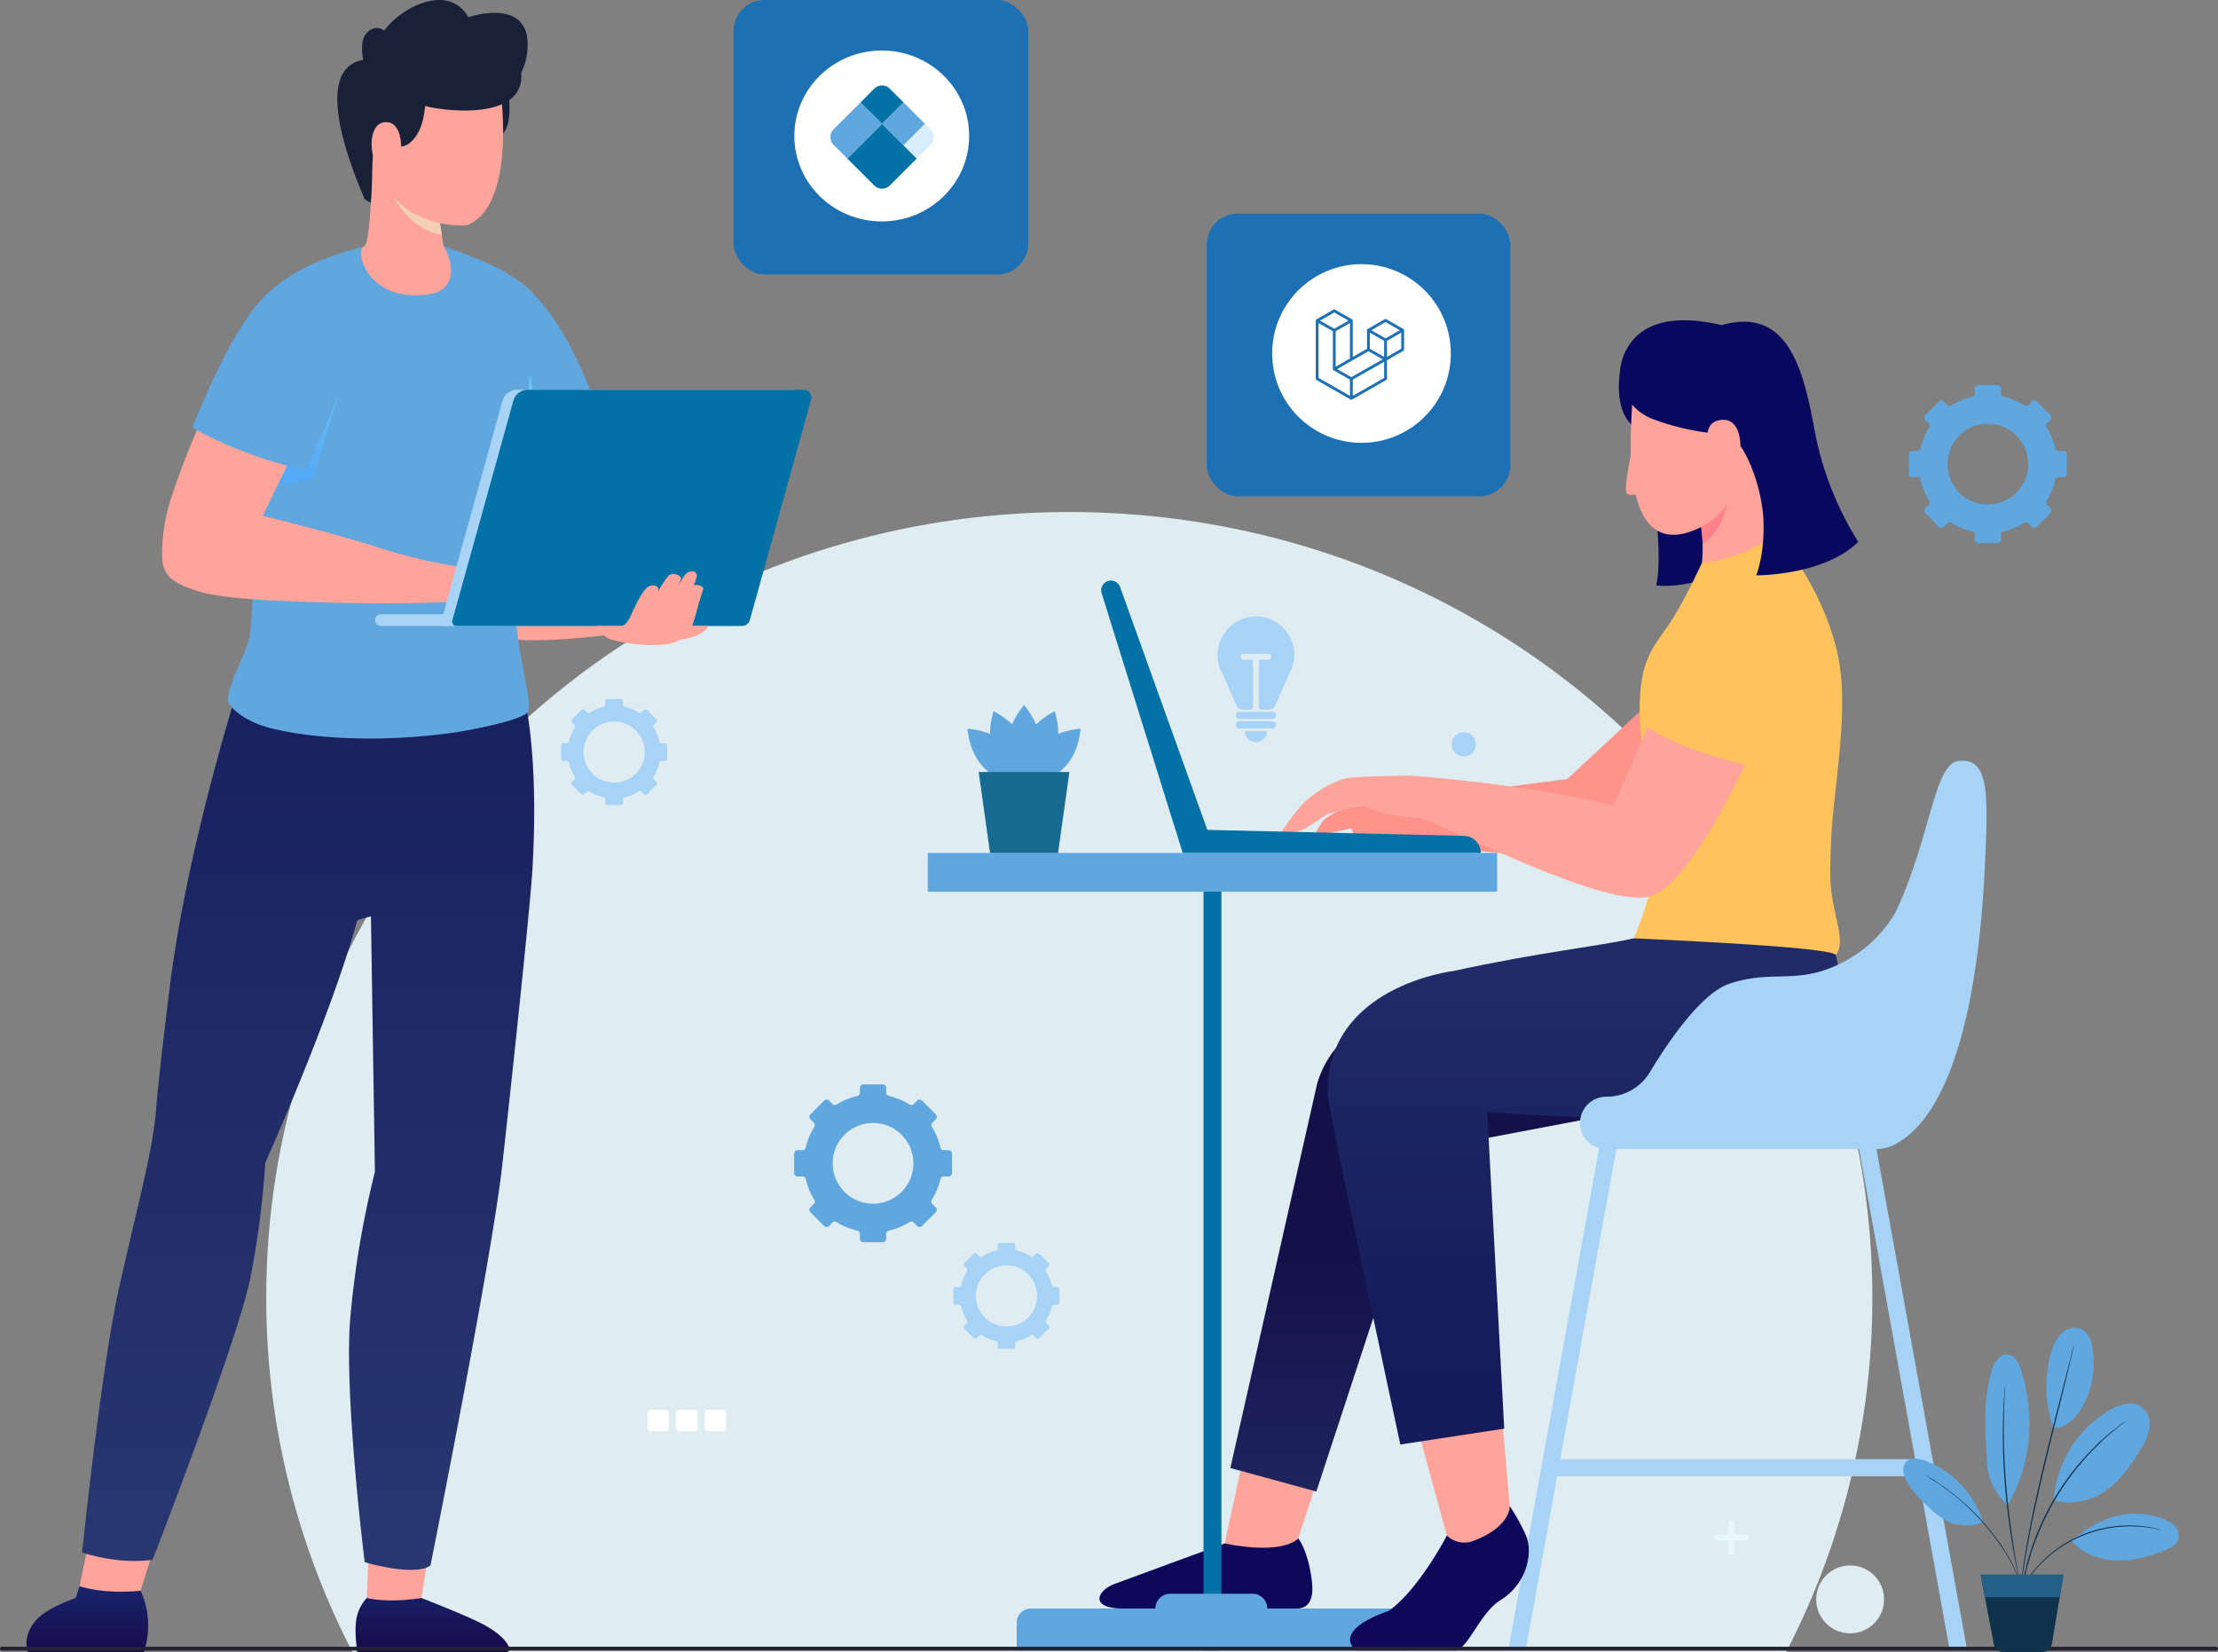 <svg xmlns="http://www.w3.org/2000/svg" xmlns:xlink="http://www.w3.org/1999/xlink" width="571" height="425.334" viewBox="0 0 571 425.334">
  <rect x="0" y="0" width="571" height="425.334" fill="#808080" stroke="none"/>
  <defs>
    <linearGradient id="linear-gradient" x1="0.5" y1="-43.363" x2="0.5" y2="-44.395" gradientUnits="objectBoundingBox">
      <stop offset="0" stop-color="#dfedf2"/>
      <stop offset="1" stop-color="#e8f8ff"/>
    </linearGradient>
    <linearGradient id="linear-gradient-2" x1="0.5" y1="-738.84" x2="0.5" y2="-755.863" xlink:href="#linear-gradient"/>
    <linearGradient id="linear-gradient-3" x1="0.031" y1="-1474.772" x2="1.332" y2="-1473.383" xlink:href="#linear-gradient"/>
    <linearGradient id="linear-gradient-4" x1="0.5" y1="1.445" x2="0.5" y2="0.542" gradientUnits="objectBoundingBox">
      <stop offset="0" stop-color="#283770"/>
      <stop offset="1" stop-color="#141049"/>
    </linearGradient>
    <linearGradient id="linear-gradient-5" x1="0.5" y1="-0.436" x2="0.5" y2="0.898" gradientUnits="objectBoundingBox">
      <stop offset="0" stop-color="#283770"/>
      <stop offset="1" stop-color="#141a5a"/>
    </linearGradient>
    <linearGradient id="linear-gradient-6" x1="-4.917" y1="-0.798" x2="-4.917" y2="1.191" gradientUnits="objectBoundingBox">
      <stop offset="0" stop-color="#1a2f79"/>
      <stop offset="1" stop-color="#160545"/>
    </linearGradient>
    <linearGradient id="linear-gradient-7" x1="6.55" y1="0.965" x2="6.55" y2="-0.276" xlink:href="#linear-gradient-5"/>
    <linearGradient id="linear-gradient-8" x1="-0.678" y1="-0.404" x2="-0.678" y2="1.243" xlink:href="#linear-gradient-6"/>
    <linearGradient id="linear-gradient-9" x1="-32.513" y1="0.127" x2="-32.513" y2="1.272" gradientUnits="objectBoundingBox">
      <stop offset="0" stop-color="#6ec4f7"/>
      <stop offset="1" stop-color="#398ef6"/>
    </linearGradient>
    <linearGradient id="linear-gradient-10" x1="52.892" y1="-0.21" x2="54.599" y2="1.367" gradientUnits="objectBoundingBox">
      <stop offset="0" stop-color="#f4cfb3"/>
      <stop offset="1" stop-color="#f2bb9b"/>
    </linearGradient>
    <linearGradient id="linear-gradient-11" x1="-6.862" y1="-0.475" x2="-6.862" y2="2.443" xlink:href="#linear-gradient-9"/>
  </defs>
  <g id="IT_Service_Botswana_ic_9" transform="translate(-211.5 -5455)">
    <g id="IT_Service_Nicaragua_ic_4" transform="translate(0 3376.822)">
      <g id="IT_Service_Tajikistan_ic_6" transform="translate(-0.5 -975)">
        <g id="Group_307020" data-name="Group 307020">
          <g id="IT_Service_Iraq_ic_6" transform="translate(-638 2249.267)">
            <g id="Group_285611" data-name="Group 285611" transform="translate(785.665 827.75)">
              <g id="Group_285554" data-name="Group 285554" transform="translate(140.875 118.551)">
                <path id="Path_123996" data-name="Path 123996" d="M264.834,71.4C150.657,71.4,58.1,161.941,58.1,273.621a197.792,197.792,0,0,0,22.22,91.294H449.35a197.792,197.792,0,0,0,22.22-91.294C471.57,161.941,379.009,71.4,264.834,71.4Z" transform="translate(-66.096 -81.972)" fill="url(#linear-gradient)"/>
                <circle id="Ellipse_4369" data-name="Ellipse 4369" cx="3.123" cy="3.123" r="3.123" transform="translate(297.17 46.108)" fill="#a7d3f6"/>
                <circle id="Ellipse_4370" data-name="Ellipse 4370" cx="8.738" cy="8.738" r="8.738" transform="translate(391.021 260.609)" fill="url(#linear-gradient-2)"/>
                <path id="Path_123997" data-name="Path 123997" d="M73.975,407.288a6.362,6.362,0,1,1-6.362-6.362A6.362,6.362,0,0,1,73.975,407.288Z" transform="translate(-60.79 -298.27)" fill="#dfedf2"/>
                <g id="Group_285549" data-name="Group 285549" transform="translate(24.067 228.353)">
                  <path id="Path_123998" data-name="Path 123998" d="M97.025,375.863H94.133v-2.892a.764.764,0,0,0-1.529,0v2.892H89.713a.764.764,0,1,0,0,1.528H92.6v2.892a.764.764,0,1,0,1.529,0v-2.892h2.892a.764.764,0,1,0,0-1.528Z" transform="translate(-88.948 -372.207)" fill="#fff"/>
                  <path id="Path_124000" data-name="Path 124000" d="M569.647,413.842h-2.892V410.95a.764.764,0,0,0-1.529,0v2.892h-2.892a.765.765,0,0,0,0,1.529h2.892v2.892a.764.764,0,1,0,1.529,0v-2.892h2.892a.765.765,0,1,0,0-1.529Z" transform="translate(-220.88 -389.559)" fill="url(#linear-gradient-3)"/>
                </g>
                <g id="Group_285553" data-name="Group 285553" transform="translate(90.194 220.569)">
                  <g id="Group_285551" data-name="Group 285551">
                    <rect id="Rectangle_160838" data-name="Rectangle 160838" width="5.481" height="5.481" rx="0.664" fill="#fff"/>
                    <rect id="Rectangle_160839" data-name="Rectangle 160839" width="5.481" height="5.481" rx="0.664" transform="translate(7.331)" fill="#fff"/>
                    <rect id="Rectangle_160840" data-name="Rectangle 160840" width="5.481" height="5.481" rx="0.664" transform="translate(14.663)" fill="#fff"/>
                  </g>
                  <g id="Group_285552" data-name="Group 285552" transform="translate(152.817 41.539)">
                    <rect id="Rectangle_160841" data-name="Rectangle 160841" width="3.527" height="3.527" rx="0.427" fill="#fff"/>
                    <rect id="Rectangle_160842" data-name="Rectangle 160842" width="3.527" height="3.527" rx="0.427" transform="translate(4.718)" fill="#fff"/>
                    <rect id="Rectangle_160843" data-name="Rectangle 160843" width="3.527" height="3.527" rx="0.427" transform="translate(9.436)" fill="#fff"/>
                  </g>
                </g>
              </g>
              <g id="Group_285555" data-name="Group 285555" transform="translate(75.782 171.106)">
                <path id="Path_124001" data-name="Path 124001" d="M125.579,264.183v-3.358a.6.6,0,0,0-.595-.595h-.864a.545.545,0,0,1-.533-.419,11.89,11.89,0,0,0-1.5-3.63.553.553,0,0,1,.072-.687l.608-.608a.6.6,0,0,0,0-.841l-2.374-2.374a.6.6,0,0,0-.841,0l-.607.607a.553.553,0,0,1-.687.072,11.884,11.884,0,0,0-3.631-1.5.545.545,0,0,1-.418-.533v-.861a.6.6,0,0,0-.595-.595h-3.358a.6.6,0,0,0-.595.595v.861a.545.545,0,0,1-.418.533,11.889,11.889,0,0,0-3.632,1.5.554.554,0,0,1-.687-.072l-.607-.607a.6.6,0,0,0-.841,0l-2.374,2.374a.6.6,0,0,0,0,.841l.607.607a.553.553,0,0,1,.072.687,11.9,11.9,0,0,0-1.5,3.631.545.545,0,0,1-.533.419h-.863a.6.6,0,0,0-.6.595v3.358a.6.6,0,0,0,.6.595h.863a.545.545,0,0,1,.533.419,11.888,11.888,0,0,0,1.5,3.63.554.554,0,0,1-.072.688l-.608.608a.6.6,0,0,0,0,.841l2.374,2.374a.594.594,0,0,0,.841,0l.608-.609a.554.554,0,0,1,.687-.072,11.9,11.9,0,0,0,3.63,1.495.545.545,0,0,1,.418.533v.866a.6.6,0,0,0,.595.595h3.358a.6.6,0,0,0,.595-.595v-.866a.545.545,0,0,1,.419-.533,11.881,11.881,0,0,0,3.629-1.495.554.554,0,0,1,.687.072l.609.609a.594.594,0,0,0,.841,0l2.374-2.374a.594.594,0,0,0,0-.841l-.608-.608a.554.554,0,0,1-.072-.687,11.882,11.882,0,0,0,1.5-3.63.545.545,0,0,1,.533-.419h.865A.6.6,0,0,0,125.579,264.183Zm-13.642,6.192A7.869,7.869,0,1,1,119.8,262.5,7.868,7.868,0,0,1,111.938,270.374Z" transform="translate(135.733 -123.842)" fill="#a7d3f6"/>
                <path id="Path_138880" data-name="Path 138880" d="M125.579,264.183v-3.358a.6.6,0,0,0-.595-.595h-.864a.545.545,0,0,1-.533-.419,11.89,11.89,0,0,0-1.5-3.63.553.553,0,0,1,.072-.687l.608-.608a.6.6,0,0,0,0-.841l-2.374-2.374a.6.6,0,0,0-.841,0l-.607.607a.553.553,0,0,1-.687.072,11.884,11.884,0,0,0-3.631-1.5.545.545,0,0,1-.418-.533v-.861a.6.6,0,0,0-.595-.595h-3.358a.6.6,0,0,0-.595.595v.861a.545.545,0,0,1-.418.533,11.889,11.889,0,0,0-3.632,1.5.554.554,0,0,1-.687-.072l-.607-.607a.6.6,0,0,0-.841,0l-2.374,2.374a.6.6,0,0,0,0,.841l.607.607a.553.553,0,0,1,.072.687,11.9,11.9,0,0,0-1.5,3.631.545.545,0,0,1-.533.419h-.863a.6.6,0,0,0-.6.595v3.358a.6.6,0,0,0,.6.595h.863a.545.545,0,0,1,.533.419,11.888,11.888,0,0,0,1.5,3.63.554.554,0,0,1-.072.688l-.608.608a.6.6,0,0,0,0,.841l2.374,2.374a.594.594,0,0,0,.841,0l.608-.609a.554.554,0,0,1,.687-.072,11.9,11.9,0,0,0,3.63,1.495.545.545,0,0,1,.418.533v.866a.6.6,0,0,0,.595.595h3.358a.6.6,0,0,0,.595-.595v-.866a.545.545,0,0,1,.419-.533,11.881,11.881,0,0,0,3.629-1.495.554.554,0,0,1,.687.072l.609.609a.594.594,0,0,0,.841,0l2.374-2.374a.594.594,0,0,0,0-.841l-.608-.608a.554.554,0,0,1-.072-.687,11.882,11.882,0,0,0,1.5-3.63.545.545,0,0,1,.533-.419h.865A.6.6,0,0,0,125.579,264.183Zm-13.642,6.192A7.869,7.869,0,1,1,119.8,262.5,7.868,7.868,0,0,1,111.938,270.374Z" transform="translate(34.733 -263.842)" fill="#a7d3f6"/>
                <path id="Path_124002" data-name="Path 124002" d="M444.323,196.051v-3.659a.648.648,0,0,0-.648-.648h-.941a.594.594,0,0,1-.581-.456,12.956,12.956,0,0,0-1.63-3.956.6.6,0,0,1,.078-.749l.662-.662a.648.648,0,0,0,0-.916l-2.587-2.587a.648.648,0,0,0-.916,0l-.662.661a.6.6,0,0,1-.749.079,12.943,12.943,0,0,0-3.957-1.632.6.6,0,0,1-.456-.581v-.939a.648.648,0,0,0-.648-.648H427.63a.648.648,0,0,0-.648.648v.938a.594.594,0,0,1-.456.581,12.959,12.959,0,0,0-3.958,1.632.6.6,0,0,1-.749-.078l-.661-.661a.648.648,0,0,0-.916,0L417.655,185a.647.647,0,0,0,0,.916l.661.662a.6.6,0,0,1,.079.749,12.941,12.941,0,0,0-1.63,3.957.594.594,0,0,1-.581.456h-.941a.648.648,0,0,0-.648.648v3.659a.648.648,0,0,0,.648.648h.941a.594.594,0,0,1,.581.456,12.961,12.961,0,0,0,1.63,3.956.6.6,0,0,1-.078.749l-.662.663a.647.647,0,0,0,0,.916l2.587,2.588a.648.648,0,0,0,.916,0l.663-.663a.6.6,0,0,1,.749-.078,12.957,12.957,0,0,0,3.955,1.629.6.6,0,0,1,.457.581v.944a.648.648,0,0,0,.648.648h3.659a.648.648,0,0,0,.648-.648v-.944a.594.594,0,0,1,.456-.581,12.958,12.958,0,0,0,3.955-1.629.6.6,0,0,1,.749.079l.664.663a.648.648,0,0,0,.916,0l2.587-2.588a.647.647,0,0,0,0-.916l-.663-.663a.6.6,0,0,1-.078-.749,12.955,12.955,0,0,0,1.63-3.955.594.594,0,0,1,.581-.456h.942A.648.648,0,0,0,444.323,196.051ZM429.458,202.8a8.575,8.575,0,1,1,8.571-8.579A8.574,8.574,0,0,1,429.458,202.8Z" transform="translate(5.265 -110.357)" fill="#a7d3f6"/>
                <path id="Path_124003" data-name="Path 124003" d="M101.893,253.694v-5a.886.886,0,0,0-.886-.886H99.721a.812.812,0,0,1-.795-.624,17.7,17.7,0,0,0-2.229-5.407.824.824,0,0,1,.108-1.024l.905-.905a.886.886,0,0,0,0-1.253l-3.536-3.536a.886.886,0,0,0-1.252,0l-.9.9a.824.824,0,0,1-1.024.108,17.7,17.7,0,0,0-5.409-2.23.813.813,0,0,1-.623-.795v-1.284a.886.886,0,0,0-.886-.886h-5a.886.886,0,0,0-.886.886v1.283a.812.812,0,0,1-.624.795,17.71,17.71,0,0,0-5.409,2.23.824.824,0,0,1-1.024-.108l-.9-.9a.886.886,0,0,0-1.252,0l-3.536,3.536a.886.886,0,0,0,0,1.253l.9.9a.825.825,0,0,1,.107,1.023,17.709,17.709,0,0,0-2.228,5.408.813.813,0,0,1-.795.624H62.145a.886.886,0,0,0-.887.886v5a.886.886,0,0,0,.887.886H63.43a.812.812,0,0,1,.795.624,17.71,17.71,0,0,0,2.229,5.407.824.824,0,0,1-.108,1.024l-.905.905a.886.886,0,0,0,0,1.253l3.536,3.536a.886.886,0,0,0,1.252,0l.906-.907a.825.825,0,0,1,1.024-.107,17.707,17.707,0,0,0,5.406,2.226.812.812,0,0,1,.624.795v1.29a.886.886,0,0,0,.886.886h5a.886.886,0,0,0,.886-.886v-1.29a.812.812,0,0,1,.624-.795,17.7,17.7,0,0,0,5.405-2.227.826.826,0,0,1,1.024.108l.907.907a.886.886,0,0,0,1.252,0l3.536-3.536a.886.886,0,0,0,0-1.253l-.906-.906a.824.824,0,0,1-.108-1.023,17.7,17.7,0,0,0,2.229-5.406.812.812,0,0,1,.795-.624h1.287A.886.886,0,0,0,101.893,253.694Zm-20.319,7.89a10.389,10.389,0,1,1,10.384-10.393A10.387,10.387,0,0,1,81.575,261.584Z" transform="translate(131.742 -146.659)" fill="#60a6df"/>
              </g>
              <g id="Group_285560" data-name="Group 285560" transform="translate(303.18 58.606)">
                <path id="Path_124012" data-name="Path 124012" d="M465.053,292.033s2.945,18.174,1.07,26.154c0,0,5.722.975,14.628-2.3s-2.435-23.856-2.435-23.856" transform="translate(-278.597 -249.937)" fill="#09085f"/>
                <path id="Path_124013" data-name="Path 124013" d="M461.074,278.039s-1.752,10.118,4.108,13.951l2.037-8.74" transform="translate(-282.917 -264.249)" fill="#09085f"/>
                <path id="Path_124014" data-name="Path 124014" d="M520.491,331.31l-12.9-11.184-1.774,1.649L486.987,339.3l-55.2,7.171a16.243,16.243,0,0,0-7.472,3.38,22.1,22.1,0,0,0-2.039,3.2,8.886,8.886,0,0,0,3.776.089c1.289-.281,3.841-.811,5.393-1.133l.667,2.278s47.722,5.987,58.746,4.976c.285-.024.564-.053.8-.089,9.3-1.42,37.4-20.444,37.4-20.444Z" transform="translate(-322.348 -221.206)" fill="#ff928a"/>
                <path id="Path_124015" data-name="Path 124015" d="M492.927,313.541,473.174,319l-.87-2.447v-.018a38.8,38.8,0,0,0,.164-4.747,35.692,35.692,0,0,0-1.94-10.947l6.705-4.041,8.307-8.866Z" transform="translate(-272.998 -254.134)" fill="#ffa49a"/>
                <path id="Path_124016" data-name="Path 124016" d="M472.468,307.583a35.692,35.692,0,0,0-1.94-10.947l6.705-4.041,2.193-.56S479.663,302.672,472.468,307.583Z" transform="translate(-272.998 -249.935)" fill="#ff8189"/>
                <path id="Path_124017" data-name="Path 124017" d="M436.032,418.756,427.3,445.451l-8.5,7.593-8.137-13.252,5.5-25.495Z" transform="translate(-334.226 -124.895)" fill="#ffa49a"/>
                <path id="Path_124018" data-name="Path 124018" d="M498.861,295.227s-5.732,6.982-8.279,14.3c-2.049,5.89-6.143,11.343-13.075,13.629-18.747,6.185-14.865-28.34-14.8-32.847.047-3.188-.908-14.7,11.655-16.327C486.557,272.4,499.484,277.582,498.861,295.227Z" transform="translate(-281.38 -268.669)" fill="#ffa49a"/>
                <path id="Path_124019" data-name="Path 124019" d="M446.751,513.38h4.478l8.113-44.823h92.964l8.113,44.823H564.9L539.155,371.07a2.2,2.2,0,1,0-4.337.783l16.693,92.3H460.137l16.7-92.3a2.2,2.2,0,1,0-4.327-.783L456.373,460.2l-.795,4.432-.526,2.874-.819,4.49Z" transform="translate(-297.315 -170.962)" fill="#a7d3f6"/>
                <path id="Path_124020" data-name="Path 124020" d="M506.659,393.307l-44.231,8.382-28.911,88.156-22.135-6.052,22.306-98.785a25.452,25.452,0,0,1,16.469-17.256l46.534-15.47" transform="translate(-333.486 -188.32)" fill="url(#linear-gradient-4)"/>
                <path id="Path_124021" data-name="Path 124021" d="M435.067,411.954l2.494,9.345,5.344,19.5.8,4.788,8.865,1.039,6.892-9.075-2.062-23.8v0l-.192-2.415Z" transform="translate(-309.264 -127.933)" fill="#ffa49a"/>
                <path id="Path_124022" data-name="Path 124022" d="M552,350.712l-19.92-5.069-29.505,8.574c-8.847,2.045-23.992,3.52-46.442,8.421l0,0s-32.966,3.857-32.367,31.749c.075,3.507,18.718,90.138,18.718,90.138l26.75-4.08-4.379-81.527c16.809,1.3,58.076,3.637,75.037-3.2C567.194,384.7,552,350.712,552,350.712Z" transform="translate(-320.833 -195.109)" fill="url(#linear-gradient-5)"/>
                <path id="Path_124023" data-name="Path 124023" d="M499.541,298.359s12.557,14.468,15.943,32.412c2.65,14.052-1.375,33.557-1.922,46.162-.484,11.159-.322,12.755,1.123,19.574.7,3.323,2.057,8.089.04,10.34-1.295-1.737-31.1-3.313-52-4.272,0,0,4.594-10.605,4.715-16.016.253-11.182-3.447-33.955-3.159-44.761.3-11.117,3.611-14.309,7.48-19.995,3.908-5.738,8.53-15.929,8.53-15.929A38.129,38.129,0,0,0,499.541,298.359Z" transform="translate(-280.981 -243.467)" fill="#fec35b"/>
                <path id="Path_124024" data-name="Path 124024" d="M491.191,319.109s-2.943,17.351-4.225,23.128l-14.238,1.924Z" transform="translate(-270.748 -222.246)" fill="#fec35b" opacity="0.5" style="mix-blend-mode: multiply;isolation: isolate"/>
                <path id="Path_124025" data-name="Path 124025" d="M523.242,324.674l-8.572-4.612c-.435,1.076-11.321,26.188-11.321,26.188-21.841-5.641-52.1-7.737-52.1-7.737s-11.392.077-15.7.528-9.968,4.46-12.46,7.023c-1.5,1.541-5.208,6.845-5.208,6.845a9.062,9.062,0,0,0,6.284-.9c2.832-1.756,5.437-3.568,5.437-3.568l7.1-1.936a5.889,5.889,0,0,1,4.234.475,18.115,18.115,0,0,0,4.357,1.46,43.441,43.441,0,0,0,8.594.985c13.53,5.324,49.87,24.188,59.85,19.831,7.52-3.3,16.7-19.859,21.52-29.44,2.039-4.076,3.3-6.892,3.3-6.892Z" transform="translate(-326.833 -221.271)" fill="#ffa49a"/>
                <path id="Path_124026" data-name="Path 124026" d="M503.622,313.573s-2.336,22.155-9.062,35.816c0,0-20.9-4.076-31.069-11.94a189.707,189.707,0,0,1,14.675-29.916" transform="translate(-280.195 -234.085)" fill="#fec35b"/>
                <path id="Path_124027" data-name="Path 124027" d="M460.95,285.012a13.111,13.111,0,0,0,8.269,11.554,62.074,62.074,0,0,0,15.668,3.746,7.847,7.847,0,0,1,6.194,2.178c2.718,2.684,6.645,12.2,6.871,20.808s-1.887,13.593-1.887,13.593,17.276.15,26.277-8.609a82.467,82.467,0,0,1-11.1-27.97c-2.868-15.723-6.645-32.819-24.082-27.835C460.936,266.285,460.95,285.012,460.95,285.012Z" transform="translate(-282.794 -271.221)" fill="#09085f"/>
                <path id="Path_124028" data-name="Path 124028" d="M472.444,290.515s-1.669-5.411,2.365-6.442c8-2.049,6.426,13.508,2.882,13.435S472.444,290.515,472.444,290.515Z" transform="translate(-271.388 -258.268)" fill="#ffa49a"/>
                <path id="Path_124029" data-name="Path 124029" d="M445.884,426.25s-3.362,4.412-18.927,1.319c0,0-25.1,9.181-28.371,10.419-4.676,1.772-6.319,6.335,2.1,6.335h44.627c1.677,0,3.511-.485,4.1-3.5C449.984,437.867,448.41,429.49,445.884,426.25Z" transform="translate(-350.523 -112.671)" fill="#0e085d"/>
                <g id="Group_285557" data-name="Group 285557" transform="translate(0 137.13)">
                  <rect id="Rectangle_160844" data-name="Rectangle 160844" width="146.584" height="9.972" fill="#60a6df"/>
                  <rect id="Rectangle_160845" data-name="Rectangle 160845" width="4.607" height="195.32" transform="translate(75.596 205.288) rotate(180)" fill="#0271a6"/>
                  <path id="Rectangle_160846" data-name="Rectangle 160846" d="M0,0H100.782a0,0,0,0,1,0,0V7.16a3.607,3.607,0,0,1-3.607,3.607H3.606A3.606,3.606,0,0,1,0,7.16V0A0,0,0,0,1,0,0Z" transform="translate(123.684 205.288) rotate(180)" fill="#60a6df"/>
                  <path id="Path_124030" data-name="Path 124030" d="M401.844,437.114h28.808a3.814,3.814,0,0,0-3.815-3.815H405.661a3.816,3.816,0,0,0-3.817,3.815Z" transform="translate(-343.242 -242.593)" fill="#60a6df"/>
                </g>
                <path id="Path_124031" data-name="Path 124031" d="M463.181,287.929s-2.057,9.628-1.284,10.7,4.407-.117,4.407-.117" transform="translate(-282.003 -254.134)" fill="#ffa49a"/>
                <path id="Path_124032" data-name="Path 124032" d="M467.72,422.135a50.362,50.362,0,0,1,4.217,7.676c1.709,4.021.522,12.15-6.59,16.546-5.053,3.123-8.052,11.768-11.268,12.941H428.144s-6.837-4.778,8.443-10.186c7.64-5.328,14.958-19.37,14.958-19.37a6.544,6.544,0,0,0,6.934,1.337C468.1,427.356,467.72,422.135,467.72,422.135Z" transform="translate(-317.904 -116.88)" fill="#0e085d"/>
                <path id="Path_124033" data-name="Path 124033" d="M553.271,327.355c-6.272.8-7.071,19.513-16.06,38.765A33.136,33.136,0,0,1,522.3,379.78c-10.836,5.14-17.078,1.262-27.9,4.887-7.342,2.46-15.83,14.986-20.526,22.784a13.011,13.011,0,0,1-11.137,6.325h-.105a6.741,6.741,0,0,0-6.742,6.74h0a6.741,6.741,0,0,0,6.742,6.742h69.547a12.3,12.3,0,0,0,3.956-.793c19.558-9.1,23.077-53.475,23.937-71.384C560.973,336.223,561.426,326.32,553.271,327.355Z" transform="translate(-287.974 -213.888)" fill="#a7d3f6"/>
                <path id="Path_124034" data-name="Path 124034" d="M488.37,370.068l-66.1-1.543-22.456-62.506a2.506,2.506,0,0,0-4.751,1.594l20.868,66.849h76.734A4.394,4.394,0,0,0,488.37,370.068Z" transform="translate(-350.298 -237.332)" fill="#0271a6"/>
                <g id="Group_285559" data-name="Group 285559" transform="translate(10.208 99.043)">
                  <g id="Group_285558" data-name="Group 285558">
                    <path id="Path_124035" data-name="Path 124035" d="M387.237,320.187c-9.4,11.364,0,20.462,0,20.462S396.634,331.551,387.237,320.187Z" transform="translate(-372.661 -320.187)" fill="#60a6df"/>
                    <path id="Path_124036" data-name="Path 124036" d="M381.711,320.971c-4.286,14.11,7.895,18.876,7.895,18.876S394.766,327.828,381.711,320.971Z" transform="translate(-374.975 -319.385)" fill="#60a6df"/>
                    <path id="Path_124037" data-name="Path 124037" d="M393.529,320.971c4.286,14.11-7.895,18.876-7.895,18.876S380.475,327.828,393.529,320.971Z" transform="translate(-371.057 -319.385)" fill="#60a6df"/>
                    <path id="Path_124038" data-name="Path 124038" d="M399.7,323.2c-1.5,14.671-14.576,14.361-14.576,14.361S385.01,324.483,399.7,323.2Z" transform="translate(-370.549 -317.103)" fill="#60a6df"/>
                    <path id="Path_124039" data-name="Path 124039" d="M377.919,323.2c1.5,14.671,14.576,14.361,14.576,14.361S392.61,324.483,377.919,323.2Z" transform="translate(-377.919 -317.103)" fill="#60a6df"/>
                  </g>
                  <path id="Path_124040" data-name="Path 124040" d="M399.785,349.551H382.276l-2.925-20.838H402.71Z" transform="translate(-376.454 -311.467)" fill="#176a92"/>
                </g>
              </g>
              <g id="Group_285580" data-name="Group 285580" transform="translate(71.151 -23.839)">
                <g id="Group_285578" data-name="Group 285578" transform="translate(87.605 393.159)">
                  <g id="Group_285577" data-name="Group 285577" transform="translate(0)">
                    <g id="Group_285576" data-name="Group 285576">
                      <path id="Path_124070" data-name="Path 124070" d="M146.067,423.847l-.734,18.227s7.9,3.338,14.074-.006l2.854-17.653" transform="translate(-145.333 -423.847)" fill="#ffa49a"/>
                    </g>
                  </g>
                </g>
                <path id="Path_124071" data-name="Path 124071" d="M111.346,420.742l-4.553,21.689s8.768,4.311,15.621,1.351l5.647-18" transform="translate(-93.258 -33.551)" fill="#ffa49a"/>
                <path id="Path_124072" data-name="Path 124072" d="M144.222,447.225H182.7a.739.739,0,0,0,.74-.878c-.354-1.588-2.623-4.1-6.984-6.362-4.522-2.347-15.665-6.657-15.665-6.657s-7.907,1.4-14.088,0a10.987,10.987,0,0,0-2.689,5.566C143.507,442.223,144.222,446.491,144.222,447.225Z" transform="translate(-59.112 -21.948)" fill="url(#linear-gradient-6)"/>
                <path id="Path_124073" data-name="Path 124073" d="M147.979,310.358S134.3,352.526,129.719,389.8s-2.86,28.621-4.372,38.2c-1.365,8.633-4.653,21.1-8.666,39.022-4.564,20.378-9.479,67.954-9.479,67.954s9,3.163,18.145,1.88c0,0,22.131-56.89,25.238-72.9a231.806,231.806,0,0,0,3.78-29.332s17.1-38.123,23.67-62.433l3.527-.992,1.02,65.792a242.963,242.963,0,0,0-6.363,37.832c-1.6,19.88,3.734,62.64,3.734,62.64s12.629,3.834,16.93.867c0,0,15.731-78.461,18.5-103.2,2.523-22.575,7.2-66.6,7.749-75.978,1.926-33.062-2.81-47.186-2.81-47.186Z" transform="translate(-92.881 -135.313)" fill="url(#linear-gradient-7)"/>
                <path id="Path_124074" data-name="Path 124074" d="M129.135,432.911s-8.431,1.078-15.735-1.168l-.974,3.046s-7.2,2.452-9.942,5.425c-4.172,4.52-2.327,8.472-2.327,8.472h29.816A21.566,21.566,0,0,0,129.135,432.911Z" transform="translate(-99.751 -23.409)" fill="url(#linear-gradient-8)"/>
                <path id="Path_124075" data-name="Path 124075" d="M190.56,308.923s-14.989,1.995-23.516,1.028c-9.875-1.121-.713-10.517-.713-10.517l23.172,5.579Z" transform="translate(-41.937 -145.383)" fill="#ffa49a"/>
                <path id="Path_124076" data-name="Path 124076" d="M165.6,305.246c1.528-.365,2.989-.765,4.384-1.18,14.349-4.219,18.329-9.25,18.329-9.25-9.006-25.263-14.712-30.939-18.927-35.591-7.763-8.572-1.9,18.81-1,19.29Z" transform="translate(-39.214 -183.984)" fill="#60a6df"/>
                <path id="Path_124077" data-name="Path 124077" d="M169.38,269.356l3.3,15.282-7.974-1.993Z" transform="translate(-39.867 -173.112)" fill="url(#linear-gradient-9)" style="mix-blend-mode: multiply;isolation: isolate"/>
                <path id="Path_124078" data-name="Path 124078" d="M132.338,352.457c-.49,4.082-5.631,12.091-5.6,16.778.008,1.128,3.867,5.944,13.7,7.688,0,0,17.51,4.192,43.594.652,6.058-.823,17.41-3.19,19.778-5.214,1.63-1.393-2.153-14.2-2.739-22.361-1.363-18.938,1.928-23.286,2.162-39.489,0-.4.021-.807.021-1.211.425-24.985,2.952-37.479,1.783-45.2-5.791-6.469-21.771-11.554-22.792-11.766-.042-.021-16.82-.129-20.476,0-8.374,2.153-23.192,6.6-30.568,19.163.405,10.036-.244,22.23.969,37.859C132.385,311.719,134.443,335.043,132.338,352.457Z" transform="translate(-74.871 -188.861)" fill="#60a6df"/>
                <g id="Group_285579" data-name="Group 285579" transform="translate(80.03)">
                  <path id="Path_124079" data-name="Path 124079" d="M166.466,232.292s1.261,8.7-2.793,10.3l-1.593-9.636" transform="translate(-122.32 -207.282)" fill="#192139"/>
                  <path id="Path_124080" data-name="Path 124080" d="M161.457,273.584c9.817-1.178,5.41-11.182,4.363-12.506l-.013.015s-1.634-10.653-1.764-11.162l-16.653-7.27S147,260.85,145.332,261.1C142.8,262.289,146.189,275.4,161.457,273.584Z" transform="translate(-138.461 -197.723)" fill="#ffa49a"/>
                  <path id="Path_124081" data-name="Path 124081" d="M149.047,245.81s3.619,7.935,12.189,9.5l-1.32-8.285Z" transform="translate(-134.335 -194.82)" fill="url(#linear-gradient-10)" style="mix-blend-mode: multiply;isolation: isolate"/>
                  <path id="Path_124082" data-name="Path 124082" d="M180.877,238.594s3.769,28.688-8.887,33.4c0,0-12.6,1.188-19.949-8.691-2.114-2.846-4.789-3.484-5.662-6.923-1.418-5.583-3.419-15.881-.867-22.086C149.147,225.456,180.533,217.075,180.877,238.594Z" transform="translate(-138.724 -213.995)" fill="#ffa49a"/>
                  <path id="Path_124083" data-name="Path 124083" d="M175.089,223.732s-2.946-6.821-12.027-3.581a21,21,0,0,0-9.6,6.994s-2.545-2.053-4.862,1.09c-1.516,2.058-.546,6.435-.546,6.435-15.1,2.768.146,34.832.331,35.872l1.613.946c.429-4.693.292-8.987.563-12.264.081-.992,1.651-1.566,2.018-2.262,2.967.5,5.889.453,7.568-.978,2.95-2.514,3.548-6.646,3.857-9.437,2.8.946,25.849,4.586,24.719-8.572a16.135,16.135,0,0,0,1.378-4.08C192.816,217.578,175.089,223.732,175.089,223.732Z" transform="translate(-141.392 -219.279)" fill="#192139"/>
                  <path id="Path_124084" data-name="Path 124084" d="M151.311,248.155c-5.71,2.189-7.493-11.868-2.072-12.49,4.113-.473,4.282,5.264,4.282,5.264S154.573,246.905,151.311,248.155Z" transform="translate(-137.164 -204.198)" fill="#ffa49a"/>
                </g>
                <path id="Path_124085" data-name="Path 124085" d="M151.031,272.263l-6.571,21.656-13.29,1.861Z" transform="translate(-70.785 -170.433)" fill="url(#linear-gradient-11)" style="mix-blend-mode: multiply;isolation: isolate"/>
                <path id="Path_124086" data-name="Path 124086" d="M120.6,302.682c5.443-16.419,15.154-35.926,15.154-35.926l22.223,12.758s-8.489,16.945-14.116,28.786c5.429,1.326,19.452,4.839,30.193,8.3a138.112,138.112,0,0,0,26.251,5.608,61.853,61.853,0,0,0-.586,8.011,546.2,546.2,0,0,1-55.992-.275c-7.294-.481-13.528-1.188-16.828-2.322-5.195-1.787-8.725-3.186-8.966-8.614A47.589,47.589,0,0,1,120.6,302.682Z" transform="translate(-83.011 -175.51)" fill="#ffa49a"/>
                <path id="Path_124087" data-name="Path 124087" d="M147.938,304.568h30.785v-3.014H147.938a1.505,1.505,0,0,0-1.5,1.507h0A1.505,1.505,0,0,0,147.938,304.568Z" transform="translate(-56.714 -143.43)" fill="#a7d3f6"/>
                <path id="Path_124088" data-name="Path 124088" d="M156.4,332.285h73.568a2.058,2.058,0,0,0,1.981-1.5l15.775-56.792a1.972,1.972,0,0,0-1.9-2.5H174.8a3.868,3.868,0,0,0-3.725,2.831l-15.719,56.586A1.088,1.088,0,0,0,156.4,332.285Z" transform="translate(-48.524 -171.147)" fill="#a7d3f6"/>
                <path id="Path_124089" data-name="Path 124089" d="M157.856,332.285h73.57a2.057,2.057,0,0,0,1.98-1.5l15.775-56.792a1.972,1.972,0,0,0-1.9-2.5H176.254a3.869,3.869,0,0,0-3.727,2.831l-15.719,56.586A1.088,1.088,0,0,0,157.856,332.285Z" transform="translate(-47.186 -171.147)" fill="#0271a6"/>
                <path id="Path_124090" data-name="Path 124090" d="M194.5,303.122s-1.268,2.848-7.046,3.43l.4-3.43Z" transform="translate(-18.895 -141.984)" fill="#ffa49a"/>
                <path id="Path_124091" data-name="Path 124091" d="M203.424,300.21c-.129-.542-1.416-1.132-2.458-.782a19.952,19.952,0,0,0,.782-2.437c-.108-1.5-1.576-1.313-2.41-.846-.961.538-2.081,3.025-2.385,3.292a9.783,9.783,0,0,0,.746-1.832c-.209-.892-2.189-1.638-3.319-.605a32.794,32.794,0,0,0-2.723,4.161,4.284,4.284,0,0,0,.175-.9c-.211-.894-1.9-1.213-3.029-.181-1.649,1.507-4.017,7.025-4.017,7.025h0c-1.088,2.45-2.1,2.758-2.414,2.758h-6.054a4.94,4.94,0,0,0,3.319,3.475,39.465,39.465,0,0,0,12.721,1.382c2.712-.067,5.971-1.019,7.638-3.538.577-.873,1.741-5.239,2.16-6.859l0,0C202.4,303.487,203.446,300.3,203.424,300.21Z" transform="translate(-29.163 -148.727)" fill="#ffa49a"/>
                <path id="Path_124092" data-name="Path 124092" d="M135.624,262.277s-4.909,6.133-13.68,27.433a105.405,105.405,0,0,0,29.338,10.951s3.381-6.832,11.322-26.822" transform="translate(-79.291 -179.639)" fill="#60a6df"/>
              </g>
              <g id="Group_285589" data-name="Group 285589" transform="translate(377.765 134.833)">
                <path id="Path_124112" data-name="Path 124112" d="M498.174,220.107h.013l-3.64,8.289a1.417,1.417,0,0,1-1.3.847h-2.29a.6.6,0,0,1-.6-.6V217.061a.643.643,0,0,1,.643-.643h1.862a.742.742,0,0,0,0-1.483h-6.494a.742.742,0,0,0,0,1.483h1.861a.644.644,0,0,1,.645.643v11.582a.6.6,0,0,1-.6.6H486a1.426,1.426,0,0,1-1.309-.847l-3.627-8.289a9.8,9.8,0,0,1-1.334-4.948,10,10,0,0,1,9.66-9.885,9.879,9.879,0,0,1,8.788,14.834Z" transform="translate(-479.727 -205.27)" fill="#a7d3f6"/>
                <path id="Path_124113" data-name="Path 124113" d="M493.688,230.743h-8.5a.923.923,0,0,1-.922-.922h0a.922.922,0,0,1,.922-.922h8.5a.922.922,0,0,1,.922.922h0A.923.923,0,0,1,493.688,230.743Z" transform="translate(-479.547 -204.335)" fill="#a7d3f6"/>
                <path id="Path_124114" data-name="Path 124114" d="M493.688,233.087h-8.5a.922.922,0,0,1-.922-.922h0a.922.922,0,0,1,.922-.922h8.5a.922.922,0,0,1,.922.922h0A.922.922,0,0,1,493.688,233.087Z" transform="translate(-479.547 -204.242)" fill="#a7d3f6"/>
                <path id="Path_124115" data-name="Path 124115" d="M491.772,233.64a.433.433,0,0,1,.422.512,2.887,2.887,0,0,1-5.683,0,.431.431,0,0,1,.421-.512Z" transform="translate(-479.459 -204.147)" fill="#a7d3f6"/>
                <line id="Line_659" data-name="Line 659" y1="9.682" transform="translate(9.893 14.882)" fill="#fff"/>
              </g>
              <line id="Line_660" data-name="Line 660" x2="570" transform="translate(64.835 400.586)" fill="none" stroke="#232230" stroke-linecap="round" stroke-linejoin="round" stroke-width="1"/>
              <path id="Path_138883" data-name="Path 138883" d="M101.893,253.694v-5a.886.886,0,0,0-.886-.886H99.721a.812.812,0,0,1-.795-.624,17.7,17.7,0,0,0-2.229-5.407.824.824,0,0,1,.108-1.024l.905-.905a.886.886,0,0,0,0-1.253l-3.536-3.536a.886.886,0,0,0-1.252,0l-.9.9a.824.824,0,0,1-1.024.108,17.7,17.7,0,0,0-5.409-2.23.813.813,0,0,1-.623-.795v-1.284a.886.886,0,0,0-.886-.886h-5a.886.886,0,0,0-.886.886v1.283a.812.812,0,0,1-.624.795,17.71,17.71,0,0,0-5.409,2.23.824.824,0,0,1-1.024-.108l-.9-.9a.886.886,0,0,0-1.252,0l-3.536,3.536a.886.886,0,0,0,0,1.253l.9.9a.825.825,0,0,1,.107,1.023,17.709,17.709,0,0,0-2.228,5.408.813.813,0,0,1-.795.624H62.145a.886.886,0,0,0-.887.886v5a.886.886,0,0,0,.887.886H63.43a.812.812,0,0,1,.795.624,17.71,17.71,0,0,0,2.229,5.407.824.824,0,0,1-.108,1.024l-.905.905a.886.886,0,0,0,0,1.253l3.536,3.536a.886.886,0,0,0,1.252,0l.906-.907a.825.825,0,0,1,1.024-.107,17.707,17.707,0,0,0,5.406,2.226.812.812,0,0,1,.624.795v1.29a.886.886,0,0,0,.886.886h5a.886.886,0,0,0,.886-.886v-1.29a.812.812,0,0,1,.624-.795,17.7,17.7,0,0,0,5.405-2.227.826.826,0,0,1,1.024.108l.907.907a.886.886,0,0,0,1.252,0l3.536-3.536a.886.886,0,0,0,0-1.253l-.906-.906a.824.824,0,0,1-.108-1.023,17.7,17.7,0,0,0,2.229-5.406.812.812,0,0,1,.795-.624h1.287A.886.886,0,0,0,101.893,253.694Zm-20.319,7.89a10.389,10.389,0,1,1,10.384-10.393A10.387,10.387,0,0,1,81.575,261.584Z" transform="translate(494.525 -155.553)" fill="#60a6df"/>
            </g>
            <g id="Group_269443" data-name="Group 269443" transform="translate(1336.609 814.117)">
              <g id="Group_17428" data-name="Group 17428" transform="translate(42.05 351.128)">
                <g id="Group_17427" data-name="Group 17427" transform="translate(0 0)">
                  <g id="Group_17426" data-name="Group 17426">
                    <path id="Path_9202" data-name="Path 9202" d="M76.1,393.206c4.307,1.489,9.943.16,13.665-2.552s6.38-6.593,8.72-10.474a15.481,15.481,0,0,0,2.286-5.37,5.85,5.85,0,0,0-1.648-5.37c-2.339-1.967-5.9-.957-8.507.532A29.534,29.534,0,0,0,76.1,393.206" transform="translate(-76.1 -368.347)" fill="#60a6df"/>
                  </g>
                </g>
              </g>
              <g id="Group_17431" data-name="Group 17431" transform="translate(46.676 379.477)">
                <g id="Group_17430" data-name="Group 17430" transform="translate(0)">
                  <g id="Group_17429" data-name="Group 17429">
                    <path id="Path_9203" data-name="Path 9203" d="M84.8,428.542c2.605,3.4,7.072,4.945,11.378,5.157s8.56-1.01,12.548-2.552c1.436-.585,3.031-1.329,3.562-2.818a3.562,3.562,0,0,0-.744-3.3,7.489,7.489,0,0,0-2.924-1.967,19.811,19.811,0,0,0-12.654-.691c-4.147,1.063-7.763,3.509-11.166,6.168" transform="translate(-84.8 -421.664)" fill="#60a6df"/>
                  </g>
                </g>
              </g>
              <g id="Group_17434" data-name="Group 17434" transform="translate(40.195 331.578)">
                <g id="Group_17433" data-name="Group 17433" transform="translate(0)">
                  <g id="Group_17432" data-name="Group 17432">
                    <path id="Path_9204" data-name="Path 9204" d="M74.413,357.43c3.562.053,6.274-3.084,7.922-6.274a23.041,23.041,0,0,0,2.127-14.462c-.319-1.808-1.01-3.775-2.658-4.679a4.678,4.678,0,0,0-5.211.957,10.6,10.6,0,0,0-2.712,4.892,32.351,32.351,0,0,0,.532,19.566" transform="translate(-72.61 -331.578)" fill="#60a6df"/>
                  </g>
                </g>
              </g>
              <g id="Group_17437" data-name="Group 17437" transform="translate(24.483 338.494)">
                <g id="Group_17436" data-name="Group 17436" transform="translate(0 0)">
                  <g id="Group_17435" data-name="Group 17435">
                    <path id="Path_9205" data-name="Path 9205" d="M48.823,383.354c6.115-10.368,7.125-23.076,3.509-34.614-.585-1.861-1.7-3.988-3.616-4.147-2.18-.16-3.509,2.286-4.094,4.36-2.074,7.284-1.648,15.047-1.17,22.65a15.694,15.694,0,0,0,5.37,11.751" transform="translate(-43.06 -344.586)" fill="#60a6df"/>
                  </g>
                </g>
              </g>
              <g id="Group_17440" data-name="Group 17440" transform="translate(3.391 365.285)">
                <g id="Group_17439" data-name="Group 17439">
                  <g id="Group_17438" data-name="Group 17438">
                    <path id="Path_9206" data-name="Path 9206" d="M23.866,411.2A24.838,24.838,0,0,0,9.032,395.52c-1.6-.585-3.669-.957-4.892.266-1.17,1.223-.8,3.243-.053,4.785A24.71,24.71,0,0,0,9.3,406.9a22.142,22.142,0,0,0,5.955,4.466c2.339.957,6.54,1.223,8.614-.16" transform="translate(-3.391 -394.974)" fill="#60a6df"/>
                  </g>
                </g>
              </g>
              <g id="Group_17444" data-name="Group 17444" transform="translate(33.756 354.825)">
                <g id="Group_17443" data-name="Group 17443" transform="translate(0 0)">
                  <g id="Group_17442" data-name="Group 17442">
                    <g id="Group_17441" data-name="Group 17441">
                      <path id="Path_9207" data-name="Path 9207" d="M88.467,375.3l-.106.106a1.406,1.406,0,0,0-.319.266q-.479.319-1.276.957c-.266.213-.585.425-.9.691s-.691.532-1.063.851c-.744.638-1.648,1.329-2.552,2.18-.479.425-.957.851-1.436,1.329l-1.489,1.489c-1.063,1.01-2.074,2.18-3.137,3.4a69.915,69.915,0,0,0-6.274,8.56,72.624,72.624,0,0,0-4.838,9.464c-.585,1.542-1.223,2.978-1.648,4.36-.213.691-.479,1.329-.638,2.02-.16.638-.372,1.276-.532,1.861-.372,1.17-.585,2.286-.8,3.243-.106.479-.213.9-.319,1.329-.053.425-.16.8-.213,1.117-.106.691-.213,1.17-.266,1.6-.053.16-.053.319-.106.425a.233.233,0,0,1-.053.159v-.159c0-.106.053-.266.053-.425.053-.372.16-.9.213-1.6l.16-1.117c.053-.425.16-.851.266-1.329.213-.957.425-2.074.744-3.243.16-.585.319-1.223.532-1.861.16-.638.425-1.329.638-2.02.425-1.382,1.01-2.871,1.6-4.36a73.109,73.109,0,0,1,4.838-9.517,72.331,72.331,0,0,1,6.327-8.613c1.117-1.223,2.127-2.393,3.19-3.4l1.489-1.489c.532-.425,1.01-.9,1.436-1.276a27.133,27.133,0,0,1,2.605-2.127c.372-.319.744-.585,1.063-.851a10.78,10.78,0,0,1,.957-.691c.532-.372,1.01-.691,1.329-.9a3.153,3.153,0,0,0,.319-.213Z" transform="translate(-60.5 -375.3)" fill="#0e314c"/>
                    </g>
                  </g>
                </g>
              </g>
              <g id="Group_17448" data-name="Group 17448" transform="translate(33.968 382.497)">
                <g id="Group_17447" data-name="Group 17447">
                  <g id="Group_17446" data-name="Group 17446">
                    <g id="Group_17445" data-name="Group 17445">
                      <path id="Path_9208" data-name="Path 9208" d="M96.736,428.491a2.41,2.41,0,0,1-.425-.053c-.266-.053-.691-.16-1.17-.266a31.191,31.191,0,0,0-4.413-.532,32.13,32.13,0,0,0-26.16,10.847A35.81,35.81,0,0,0,61.857,442c-.319.425-.532.8-.691,1.01s-.213.372-.266.372a1.47,1.47,0,0,1,.213-.372c.16-.213.319-.585.638-1.063a27.4,27.4,0,0,1,2.658-3.562,32.129,32.129,0,0,1,11.857-8.614,31.8,31.8,0,0,1,14.462-2.339,28.693,28.693,0,0,1,4.413.638,6.838,6.838,0,0,1,1.17.319,3.892,3.892,0,0,1,.425.106Z" transform="translate(-60.9 -427.345)" fill="#0e314c"/>
                    </g>
                  </g>
                </g>
              </g>
              <g id="Group_17452" data-name="Group 17452" transform="translate(33.702 336.215)">
                <g id="Group_17451" data-name="Group 17451">
                  <g id="Group_17450" data-name="Group 17450">
                    <g id="Group_17449" data-name="Group 17449">
                      <path id="Path_9209" data-name="Path 9209" d="M73.958,340.3v.159a2.693,2.693,0,0,1-.106.479c-.106.425-.213,1.01-.425,1.808-.372,1.542-.9,3.775-1.542,6.54-1.329,5.53-3.3,13.133-5.317,21.587-1.01,4.2-1.914,8.241-2.712,11.91s-1.436,7.018-1.914,9.783c-.266,1.382-.479,2.659-.638,3.775-.213,1.117-.319,2.074-.479,2.871-.106.744-.213,1.382-.266,1.808a3.389,3.389,0,0,1-.106.478.233.233,0,0,1-.053.16v-.16c0-.106.053-.266.053-.478.053-.425.106-1.063.213-1.808.106-.8.213-1.755.425-2.871.16-1.117.372-2.393.585-3.775.479-2.818,1.117-6.115,1.861-9.836.8-3.669,1.7-7.71,2.712-11.963,2.02-8.454,4.041-16.057,5.423-21.587.691-2.765,1.276-4.945,1.648-6.54.213-.744.319-1.329.479-1.755a1.973,1.973,0,0,0,.106-.479.165.165,0,0,0,.053-.106Z" transform="translate(-60.4 -340.3)" fill="#0e314c"/>
                    </g>
                  </g>
                </g>
              </g>
              <g id="Group_17456" data-name="Group 17456" transform="translate(29.002 346.53)">
                <g id="Group_17455" data-name="Group 17455" transform="translate(0 0)">
                  <g id="Group_17454" data-name="Group 17454">
                    <g id="Group_17453" data-name="Group 17453">
                      <path id="Path_9210" data-name="Path 9210" d="M55.834,409.892a.165.165,0,0,0-.053-.106,1.352,1.352,0,0,0-.106-.372,12.335,12.335,0,0,0-.319-1.436c-.266-1.276-.585-3.084-1.01-5.317-.8-4.519-1.7-10.793-2.286-17.759-.266-3.509-.425-6.806-.479-9.836s0-5.742.053-8.082c.053-1.17.106-2.18.16-3.084s.106-1.7.16-2.34.106-1.117.16-1.489c0-.16.053-.266.053-.372v.372c0,.372-.053.851-.106,1.489s-.106,1.436-.106,2.34c-.053.9-.106,1.967-.106,3.084-.053,2.286-.053,5,0,8.029.106,3.031.266,6.38.532,9.836.585,6.965,1.489,13.239,2.18,17.759.372,2.286.691,4.094.9,5.37.106.638.213,1.117.266,1.436,0,.16.053.266.053.372A.165.165,0,0,1,55.834,409.892Z" transform="translate(-51.559 -359.7)" fill="#0e314c"/>
                    </g>
                  </g>
                </g>
              </g>
              <g id="Group_17460" data-name="Group 17460" transform="translate(9.085 369.606)">
                <g id="Group_17459" data-name="Group 17459">
                  <g id="Group_17458" data-name="Group 17458">
                    <g id="Group_17457" data-name="Group 17457">
                      <path id="Path_9211" data-name="Path 9211" d="M38.718,431.546s-.053-.106-.16-.372a10.915,10.915,0,0,0-.425-1.063c-.106-.213-.16-.479-.266-.744s-.266-.585-.372-.9c-.16-.319-.266-.638-.425-1.01s-.372-.744-.532-1.117c-.213-.372-.425-.8-.638-1.223s-.479-.851-.744-1.276c-.479-.9-1.117-1.808-1.755-2.765-1.329-1.861-2.871-3.881-4.573-5.849a70.147,70.147,0,0,0-5.264-5.264c-.851-.744-1.7-1.489-2.5-2.074-.372-.319-.8-.638-1.17-.9l-1.117-.8c-.691-.532-1.329-.957-1.914-1.329s-1.063-.744-1.489-.957c-.372-.266-.691-.425-.957-.585a2.433,2.433,0,0,0-.319-.213s.106.053.372.159c.266.16.585.319.957.532a8.563,8.563,0,0,1,1.489.957c.585.372,1.223.8,1.967,1.329l1.117.8c.372.319.744.585,1.17.9.8.638,1.648,1.329,2.5,2.074a70.424,70.424,0,0,1,5.317,5.264c1.755,2.02,3.3,4.041,4.626,5.9.585.957,1.223,1.861,1.7,2.765.266.425.479.851.744,1.276.213.425.425.851.585,1.223a10.621,10.621,0,0,1,.532,1.117c.16.372.319.691.425,1.01s.266.638.372.9.16.532.266.744c.16.425.266.8.372,1.063A1.678,1.678,0,0,1,38.718,431.546Z" transform="translate(-14.1 -403.1)" fill="#0e314c"/>
                    </g>
                  </g>
                </g>
              </g>
              <g id="Group_17491" data-name="Group 17491" transform="translate(23.281 395.181)">
                <g id="Group_17490" data-name="Group 17490">
                  <g id="Group_17489" data-name="Group 17489">
                    <path id="Path_9219" data-name="Path 9219" d="M40.8,451.2l3.4,17.865a2.5,2.5,0,0,0,2.446,2.021H56.7a2.466,2.466,0,0,0,2.446-2.074L62.121,451.2Z" transform="translate(-40.8 -451.2)" fill="#0e314c"/>
                  </g>
                </g>
              </g>
              <g id="Group_17494" data-name="Group 17494" transform="translate(23.281 395.181)">
                <g id="Group_17493" data-name="Group 17493">
                  <g id="Group_17492" data-name="Group 17492">
                    <path id="Path_9220" data-name="Path 9220" d="M41.917,457H61.111l1.01-5.8H40.8Z" transform="translate(-40.8 -451.2)" fill="#235f87"/>
                  </g>
                </g>
              </g>
            </g>
          </g>
        </g>
      </g>
    </g>
    <g id="Group_312109" data-name="Group 312109" transform="translate(-6.649 -17.641)">
      <g id="Group_311853" data-name="Group 311853" transform="translate(406.986 5472.641)">
        <rect id="Rectangle_163854" data-name="Rectangle 163854" width="75.881" height="70.659" rx="8" fill="#1e70b4"/>
      </g>
      <g id="Group_312108" data-name="Group 312108" transform="translate(422.626 5485.623)">
        <g id="Group_312069" data-name="Group 312069" transform="translate(0 0)">
          <ellipse id="Ellipse_4862" data-name="Ellipse 4862" cx="22.5" cy="22" rx="22.5" ry="22" transform="translate(0.022 0.019)" fill="#fff"/>
        </g>
        <g id="PIN" transform="translate(9.303 9.022)">
          <g id="logo" transform="translate(0)">
            <g id="Layer_2">
              <g id="Group_311856" data-name="Group 311856">
                <g id="Layer_1-2">
                  <path id="Shape" d="M414.513,931.237,409,936.746l6.928,6.928a2.855,2.855,0,0,0,4.036,0l6.923-6.928-5.522-5.509-3.414-3.437Z" transform="translate(-404.653 -917.94)" fill="#0271a6"/>
                  <path id="Shape_1_" d="M4.347,412.516l-3.512,3.5a2.855,2.855,0,0,0,0,4.036l3.512,3.5,5.513-5.509,3.437-3.437L7.764,409.1Z" transform="translate(0 -404.753)" fill="#60a6df"/>
                  <path id="Shape_2_" d="M1769.3,933.421l3.427,3.425,3.5-3.5a2.855,2.855,0,0,0,0-4.036l-1.406-1.406Z" transform="translate(-1750.494 -918.039)" fill="#d8edff"/>
                  <path id="Shape_3_" d="M1253.322,417.345h0l-3.424-3.425,5.521-5.521h0l-5.521,5.521Z" transform="translate(-1236.615 -404.06)" fill="#b1d4e5"/>
                  <path id="Shape_4_" d="M1249.9,413.921l3.424,3.425,2.1,2.1,5.522-5.522-2.094-2.1-3.428-3.424Z" transform="translate(-1236.616 -404.06)" fill="#60a6df"/>
                  <path id="Shape_5_" d="M741.443,4.447,737.94.936a2.855,2.855,0,0,0-4.036,0l-3.5,3.512,5.534,5.513Z" transform="translate(-722.637 -0.1)" fill="#0271a6"/>
                </g>
              </g>
            </g>
          </g>
        </g>
      </g>
    </g>
    <g id="Group_312111" data-name="Group 312111" transform="translate(0.187 -11.656)">
      <g id="Group_312110" data-name="Group 312110" transform="translate(521.986 5521.641)">
        <g id="Group_311853-2" data-name="Group 311853" transform="translate(0 0)">
          <rect id="Rectangle_163854-2" data-name="Rectangle 163854" width="78.153" height="72.775" rx="8" fill="#1e70b4"/>
        </g>
        <g id="Group_312108-2" data-name="Group 312108" transform="translate(16.582 13.199)">
          <g id="Group_312069-2" data-name="Group 312069" transform="translate(0 0)">
            <circle id="Ellipse_4862-2" data-name="Ellipse 4862" cx="23" cy="23" r="23" transform="translate(0.246 -0.184)" fill="#fff"/>
          </g>
        </g>
      </g>
      <path id="Path_6500" data-name="Path 6500" d="M22.733,5.259a.365.365,0,0,1,.013.1v4.991a.364.364,0,0,1-.184.316l-4.218,2.412V17.85a.364.364,0,0,1-.184.316L9.355,23.2a.369.369,0,0,1-.064.026c-.008,0-.016.008-.024.01a.369.369,0,0,1-.188,0l-.029-.012A.328.328,0,0,1,8.99,23.2L.184,18.166A.364.364,0,0,1,0,17.85V2.879a.365.365,0,0,1,.013-.1.307.307,0,0,1,.013-.031A.412.412,0,0,1,.048,2.7a.349.349,0,0,1,.024-.032.381.381,0,0,1,.033-.045A.357.357,0,0,1,.144,2.6a.388.388,0,0,1,.041-.031h0L4.586.047a.369.369,0,0,1,.365,0l4.4,2.516h0c.014.009.026.021.041.031a.351.351,0,0,1,.035.027.421.421,0,0,1,.033.043.342.342,0,0,1,.025.033.411.411,0,0,1,.024.057c0,.01.009.019.013.031a.365.365,0,0,1,.013.1v9.35l3.669-2.1V5.354a.365.365,0,0,1,.013-.1.226.226,0,0,1,.014-.031.359.359,0,0,1,.024-.057.287.287,0,0,1,.025-.032.339.339,0,0,1,.033-.043.351.351,0,0,1,.035-.027.331.331,0,0,1,.039-.03h0l4.4-2.516a.369.369,0,0,1,.365,0l4.4,2.516h0a.482.482,0,0,1,.041.031c.012.009.025.017.035.027a.361.361,0,0,1,.033.043.341.341,0,0,1,.025.033.362.362,0,0,1,.024.057.256.256,0,0,1,.013.031Zm-.72,4.875V5.984l-1.541.88L18.344,8.081v4.15l3.667-2.1Zm-4.4,7.506V13.488l-2.094,1.187L9.539,18.061v4.192ZM.734,3.51V17.64l8.071,4.614v-4.19L4.589,15.691h0a.358.358,0,0,1-.039-.03l-.035-.026h0a.348.348,0,0,1-.03-.038.331.331,0,0,1-.027-.035h0a.291.291,0,0,1-.019-.048.247.247,0,0,1-.017-.041h0a.35.35,0,0,1-.008-.053.4.4,0,0,1-.005-.041V5.607L2.275,4.391ZM4.769.784l-3.663,2.1,3.665,2.1,3.666-2.1ZM6.677,13.866,8.8,12.65V3.51l-1.538.88L5.135,5.607v9.14l1.541-.88Zm11.3-10.608-3.668,2.1,3.668,2.1,3.665-2.1Zm-.369,4.823L15.481,6.864l-1.541-.88v4.15l2.128,1.216,1.541.88V8.081ZM9.171,17.432l5.379-3.049,2.686-1.524-3.664-2.095-4.22,2.412-3.844,2.2Z" transform="translate(550.034 5546.307)" fill="#1e70b4" fill-rule="evenodd"/>
    </g>
  </g>
</svg>
